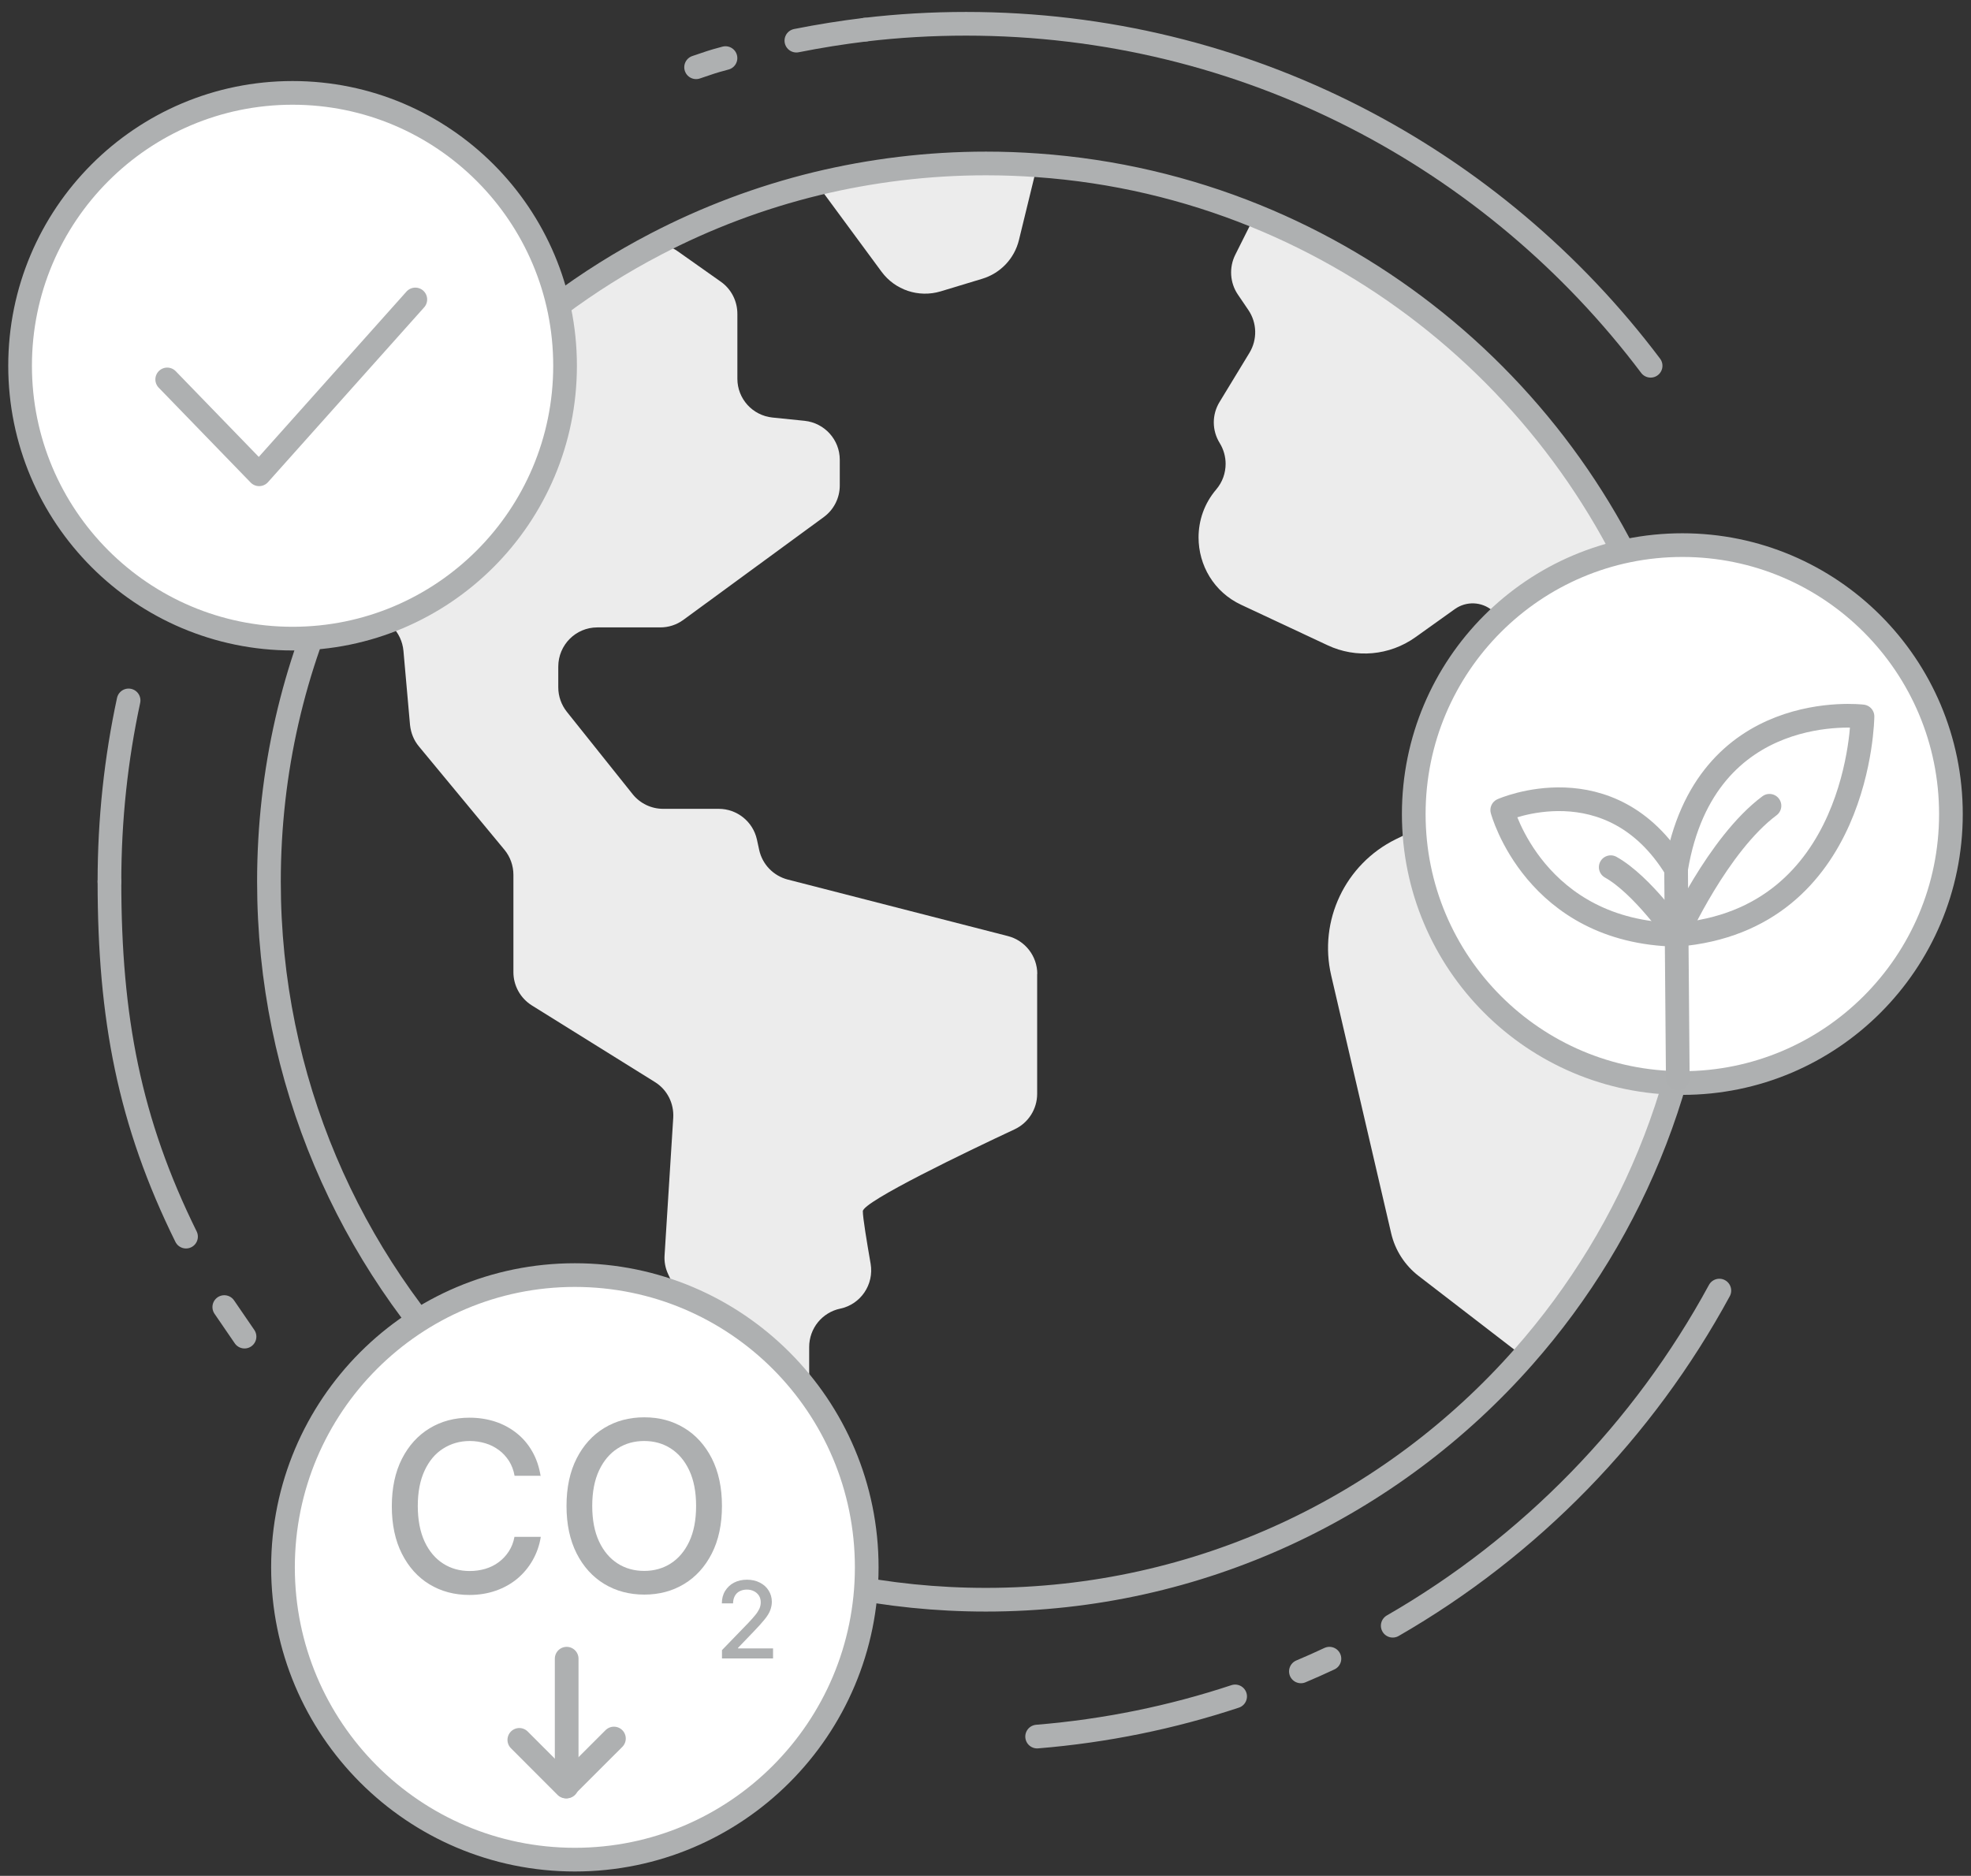 <svg width="208" height="198" viewBox="0 0 208 198" fill="none" xmlns="http://www.w3.org/2000/svg">
<rect x="0" y="0" width="208" height="198" fill="#333333" stroke="none"/>
<g clip-path="url(#clip0_121_9949)">
<path d="M179.723 93.055C179.723 112.282 172.57 129.846 160.784 143.21L149.707 134.679C148.253 133.558 147.224 131.96 146.812 130.182L140.482 102.965C139.131 97.178 141.962 91.212 147.301 88.583L159.163 82.784C160.064 82.333 160.553 81.444 160.553 80.555C160.553 79.897 160.308 79.24 159.768 78.737C158.276 77.346 158.404 74.962 160.025 73.75L161.248 72.823C162.907 71.585 162.985 69.111 161.402 67.771L157.504 64.459C156.371 63.492 154.737 63.428 153.528 64.291L149.36 67.268C146.645 69.201 143.107 69.523 140.096 68.106L130.987 63.84C128.079 62.487 126.484 59.639 126.484 56.727C126.484 54.949 127.076 53.157 128.349 51.662C129.006 50.889 129.34 49.936 129.34 48.956C129.34 48.209 129.134 47.449 128.723 46.778C127.886 45.438 127.886 43.763 128.697 42.435L131.862 37.229C132.698 35.837 132.66 34.085 131.746 32.732L130.627 31.082C129.79 29.845 129.688 28.234 130.357 26.894L132.415 22.783C160.141 34.033 179.697 61.25 179.697 93.055H179.723Z" fill="#ECECEC"/>
<path d="M109.45 17.461L107.533 25.322C107.057 27.293 105.578 28.852 103.635 29.432L99.248 30.76C96.945 31.443 94.461 30.618 93.033 28.685L86.176 19.381C91.901 18.002 97.871 17.254 104.034 17.254C105.861 17.254 107.649 17.319 109.437 17.448L109.45 17.461Z" fill="#ECECEC"/>
<path d="M109.452 102.784V115.452C109.452 117.063 108.526 118.519 107.072 119.202C102.106 121.521 91.054 126.831 91.054 127.849C91.054 128.532 91.478 131.096 91.877 133.39C92.251 135.581 90.835 137.681 88.661 138.132C87.722 138.326 86.898 138.854 86.319 139.563C85.74 140.272 85.393 141.199 85.393 142.179V150.8C85.393 153.094 83.54 154.937 81.263 154.937H79.487C77.21 154.937 75.358 153.094 75.358 150.8V145.813C75.358 145.207 75.229 144.614 74.972 144.073L70.507 134.485C70.211 133.854 70.082 133.158 70.134 132.475L71.047 117.99C71.138 116.457 70.404 115.014 69.118 114.215L56.123 106.122C54.914 105.361 54.18 104.034 54.18 102.617V92.333C54.18 91.379 53.846 90.439 53.241 89.704L44.209 78.789C43.669 78.144 43.36 77.358 43.27 76.521L42.575 68.686C42.485 67.719 42.06 66.817 41.379 66.121L35.73 60.464C42.82 45.567 54.63 33.363 69.221 25.773C70.057 25.773 70.842 26.043 71.536 26.533L76.078 29.742C77.172 30.515 77.815 31.778 77.815 33.131V39.974C77.815 42.087 79.41 43.853 81.52 44.072L84.93 44.42C87.027 44.652 88.622 46.417 88.622 48.531V51.25C88.622 52.564 87.992 53.801 86.937 54.575L72.103 65.438C71.395 65.954 70.546 66.224 69.684 66.224H63.032C60.755 66.224 58.915 68.08 58.915 70.361V72.552C58.915 73.492 59.236 74.394 59.816 75.129L66.763 83.828C67.548 84.807 68.732 85.374 69.98 85.374H75.846C77.776 85.374 79.449 86.714 79.874 88.596L80.118 89.717C80.452 91.237 81.61 92.436 83.116 92.835L106.352 98.802C108.179 99.266 109.465 100.915 109.465 102.81L109.452 102.784Z" fill="#ECECEC"/>
<path d="M179.724 93.054C179.724 112.281 172.57 129.846 160.785 143.21C146.916 158.944 126.639 168.854 104.046 168.854C62.258 168.854 28.382 134.911 28.382 93.054C28.382 81.379 31.006 70.322 35.728 60.451C42.817 45.554 54.628 33.35 69.218 25.76C74.545 22.989 80.219 20.837 86.201 19.381C91.927 18.002 97.897 17.254 104.059 17.254C105.886 17.254 107.675 17.319 109.463 17.448C117.543 18.015 125.275 19.858 132.454 22.77C160.18 34.02 179.737 61.237 179.737 93.041L179.724 93.054Z" stroke="#AEB0B1" stroke-width="2.5" stroke-linecap="round" stroke-linejoin="round"/>
<path d="M91.308 3.13C94.794 2.717 98.345 2.511 101.948 2.511C131.475 2.511 157.683 16.687 174.19 38.607" stroke="#AEB0B1" stroke-width="2.5" stroke-linecap="round" stroke-linejoin="round"/>
<path d="M84.042 4.29C86.435 3.813 88.854 3.427 91.311 3.13" stroke="#AEB0B1" stroke-width="2.5" stroke-linecap="round" stroke-linejoin="round"/>
<path d="M73.46 7.099C75.055 6.57 74.927 6.57 76.561 6.132" stroke="#AEB0B1" stroke-width="2.5" stroke-linecap="round" stroke-linejoin="round"/>
<path d="M11.551 93.054C11.551 86.495 12.245 80.09 13.571 73.93" stroke="#AEB0B1" stroke-width="2.5" stroke-linecap="round" stroke-linejoin="round"/>
<path d="M19.631 130.528C13.661 118.44 11.551 107.46 11.551 93.053" stroke="#AEB0B1" stroke-width="2.5" stroke-linecap="round" stroke-linejoin="round"/>
<path d="M130.343 179.06C123.692 181.263 116.693 182.707 109.449 183.299" stroke="#AEB0B1" stroke-width="2.5" stroke-linecap="round" stroke-linejoin="round"/>
<path d="M140.294 175.078C139.304 175.542 138.3 175.993 137.284 176.419" stroke="#AEB0B1" stroke-width="2.5" stroke-linecap="round" stroke-linejoin="round"/>
<path d="M181.444 136.224C173.441 150.967 161.476 163.248 146.976 171.598" stroke="#AEB0B1" stroke-width="2.5" stroke-linecap="round" stroke-linejoin="round"/>
<path d="M177.538 114.317C193.191 114.317 205.881 101.607 205.881 85.928C205.881 70.249 193.191 57.538 177.538 57.538C161.884 57.538 149.194 70.249 149.194 85.928C149.194 101.607 161.884 114.317 177.538 114.317Z" fill="white" stroke="#AEB0B1" stroke-width="2.5" stroke-linecap="round" stroke-linejoin="round"/>
<path d="M176.968 98.674C196.356 97.101 196.549 75.619 196.549 75.619C196.549 75.619 179.901 73.57 176.877 91.728" fill="white"/>
<path d="M176.968 98.674C196.356 97.101 196.549 75.619 196.549 75.619C196.549 75.619 179.901 73.57 176.877 91.728" stroke="#ADAFB0" stroke-width="2.5" stroke-linecap="round" stroke-linejoin="round"/>
<path d="M176.969 98.673C161.967 98.39 158.532 85.503 158.532 85.503C158.532 85.503 169.957 80.413 176.879 91.728" fill="white"/>
<path d="M176.969 98.673C161.967 98.39 158.532 85.503 158.532 85.503C158.532 85.503 169.957 80.413 176.879 91.728" stroke="#ADAFB0" stroke-width="2.5" stroke-linecap="round" stroke-linejoin="round"/>
<path d="M177.058 113.828L176.877 91.74" stroke="#ADAFB0" stroke-width="2.5" stroke-linecap="round" stroke-linejoin="round"/>
<path d="M186.732 85.052C181.264 89.137 176.967 98.686 176.967 98.686C176.967 98.686 173.339 93.416 169.981 91.534" stroke="#ADAFB0" stroke-width="2.5" stroke-linecap="round" stroke-linejoin="round"/>
<path d="M60.665 196.289C77.676 196.289 91.466 182.477 91.466 165.439C91.466 148.4 77.676 134.588 60.665 134.588C43.654 134.588 29.864 148.4 29.864 165.439C29.864 182.477 43.654 196.289 60.665 196.289Z" fill="white" stroke="#AEB0B1" stroke-width="2.5" stroke-linecap="round" stroke-linejoin="round"/>
<path d="M57.083 155.774H54.304C54.201 155.181 53.995 154.653 53.712 154.202C53.416 153.751 53.069 153.364 52.644 153.055C52.22 152.745 51.757 152.501 51.229 152.346C50.715 152.191 50.161 152.101 49.582 152.101C48.527 152.101 47.601 152.372 46.765 152.9C45.928 153.428 45.285 154.202 44.809 155.22C44.333 156.238 44.089 157.488 44.089 158.957C44.089 160.426 44.333 161.689 44.809 162.72C45.285 163.738 45.941 164.511 46.765 165.039C47.588 165.568 48.527 165.825 49.569 165.825C50.148 165.825 50.689 165.748 51.216 165.593C51.731 165.439 52.207 165.207 52.619 164.898C53.043 164.588 53.391 164.215 53.687 163.764C53.983 163.313 54.188 162.797 54.291 162.217H57.07C56.929 163.119 56.633 163.944 56.208 164.691C55.784 165.439 55.243 166.083 54.587 166.637C53.931 167.179 53.172 167.604 52.323 167.9C51.474 168.197 50.547 168.351 49.544 168.351C47.961 168.351 46.559 167.978 45.324 167.23C44.089 166.483 43.124 165.4 42.416 164.008C41.708 162.604 41.348 160.941 41.348 158.995C41.348 157.05 41.708 155.374 42.416 153.982C43.124 152.591 44.102 151.508 45.337 150.761C46.572 150.013 47.974 149.64 49.544 149.64C50.509 149.64 51.409 149.781 52.246 150.052C53.082 150.323 53.841 150.735 54.51 151.263C55.179 151.792 55.732 152.436 56.17 153.209C56.607 153.97 56.903 154.846 57.057 155.825L57.083 155.774Z" fill="#ADAFB0"/>
<path d="M76.188 158.957C76.188 160.903 75.828 162.578 75.12 163.97C74.412 165.362 73.434 166.444 72.199 167.192C70.964 167.939 69.562 168.313 67.992 168.313C66.422 168.313 65.007 167.939 63.772 167.192C62.537 166.444 61.559 165.362 60.852 163.97C60.144 162.565 59.784 160.903 59.784 158.957C59.784 157.011 60.144 155.336 60.852 153.944C61.559 152.552 62.537 151.47 63.772 150.722C65.007 149.975 66.41 149.601 67.992 149.601C69.575 149.601 70.964 149.975 72.199 150.722C73.434 151.47 74.412 152.552 75.12 153.944C75.828 155.349 76.188 157.011 76.188 158.957ZM73.46 158.957C73.46 157.475 73.216 156.225 72.74 155.207C72.264 154.189 71.608 153.416 70.784 152.887C69.961 152.359 69.021 152.101 67.979 152.101C66.937 152.101 65.998 152.359 65.174 152.887C64.351 153.416 63.695 154.189 63.219 155.207C62.743 156.225 62.498 157.475 62.498 158.957C62.498 160.439 62.743 161.689 63.219 162.707C63.695 163.725 64.351 164.498 65.174 165.027C65.998 165.555 66.937 165.813 67.979 165.813C69.021 165.813 69.961 165.555 70.784 165.027C71.608 164.498 72.264 163.725 72.74 162.707C73.216 161.689 73.46 160.439 73.46 158.957Z" fill="#ADAFB0"/>
<path d="M76.19 175.078V174.176L78.969 171.303C79.265 170.993 79.509 170.71 79.702 170.478C79.895 170.246 80.037 170.014 80.139 169.808C80.23 169.589 80.281 169.37 80.281 169.125C80.281 168.854 80.217 168.622 80.088 168.416C79.959 168.223 79.792 168.068 79.561 167.952C79.329 167.836 79.085 167.785 78.814 167.785C78.518 167.785 78.261 167.849 78.042 167.965C77.824 168.081 77.656 168.248 77.54 168.468C77.425 168.687 77.36 168.944 77.36 169.241H76.177C76.177 168.738 76.293 168.3 76.524 167.926C76.756 167.553 77.064 167.256 77.463 167.05C77.862 166.844 78.325 166.741 78.827 166.741C79.329 166.741 79.792 166.844 80.191 167.05C80.59 167.256 80.899 167.527 81.117 167.888C81.336 168.236 81.452 168.635 81.452 169.073C81.452 169.383 81.388 169.679 81.284 169.962C81.182 170.246 80.976 170.581 80.693 170.929C80.41 171.277 80.024 171.715 79.522 172.23L77.888 173.932V173.996H81.581V175.053H76.19V175.078Z" fill="#ADAFB0"/>
<path d="M54.804 183.647L59.719 188.57L64.788 183.505" stroke="#AEB0B1" stroke-width="2.5" stroke-linecap="round" stroke-linejoin="round"/>
<path d="M59.801 175.078V188.57" stroke="#AEB0B1" stroke-width="2.5" stroke-linecap="round" stroke-linejoin="round"/>
<path d="M30.875 67.408C46.757 67.408 59.631 54.513 59.631 38.606C59.631 22.7 46.757 9.804 30.875 9.804C14.994 9.804 2.12 22.7 2.12 38.606C2.12 54.513 14.994 67.408 30.875 67.408Z" fill="white" stroke="#AEB0B1" stroke-width="2.5" stroke-linecap="round" stroke-linejoin="round"/>
<path d="M17.646 40.05L27.347 50.062L43.829 31.609" stroke="#AEB0B1" stroke-width="2.5" stroke-linecap="round" stroke-linejoin="round"/>
<path d="M23.669 137.964L25.805 141.083" stroke="#AEB0B1" stroke-width="2.5" stroke-linecap="round" stroke-linejoin="round"/>
</g>
<defs>
<clipPath id="clip0_121_9949">
<rect width="207" height="197" fill="white" transform="translate(0.5 0.9)"/>
</clipPath>
</defs>
</svg>
